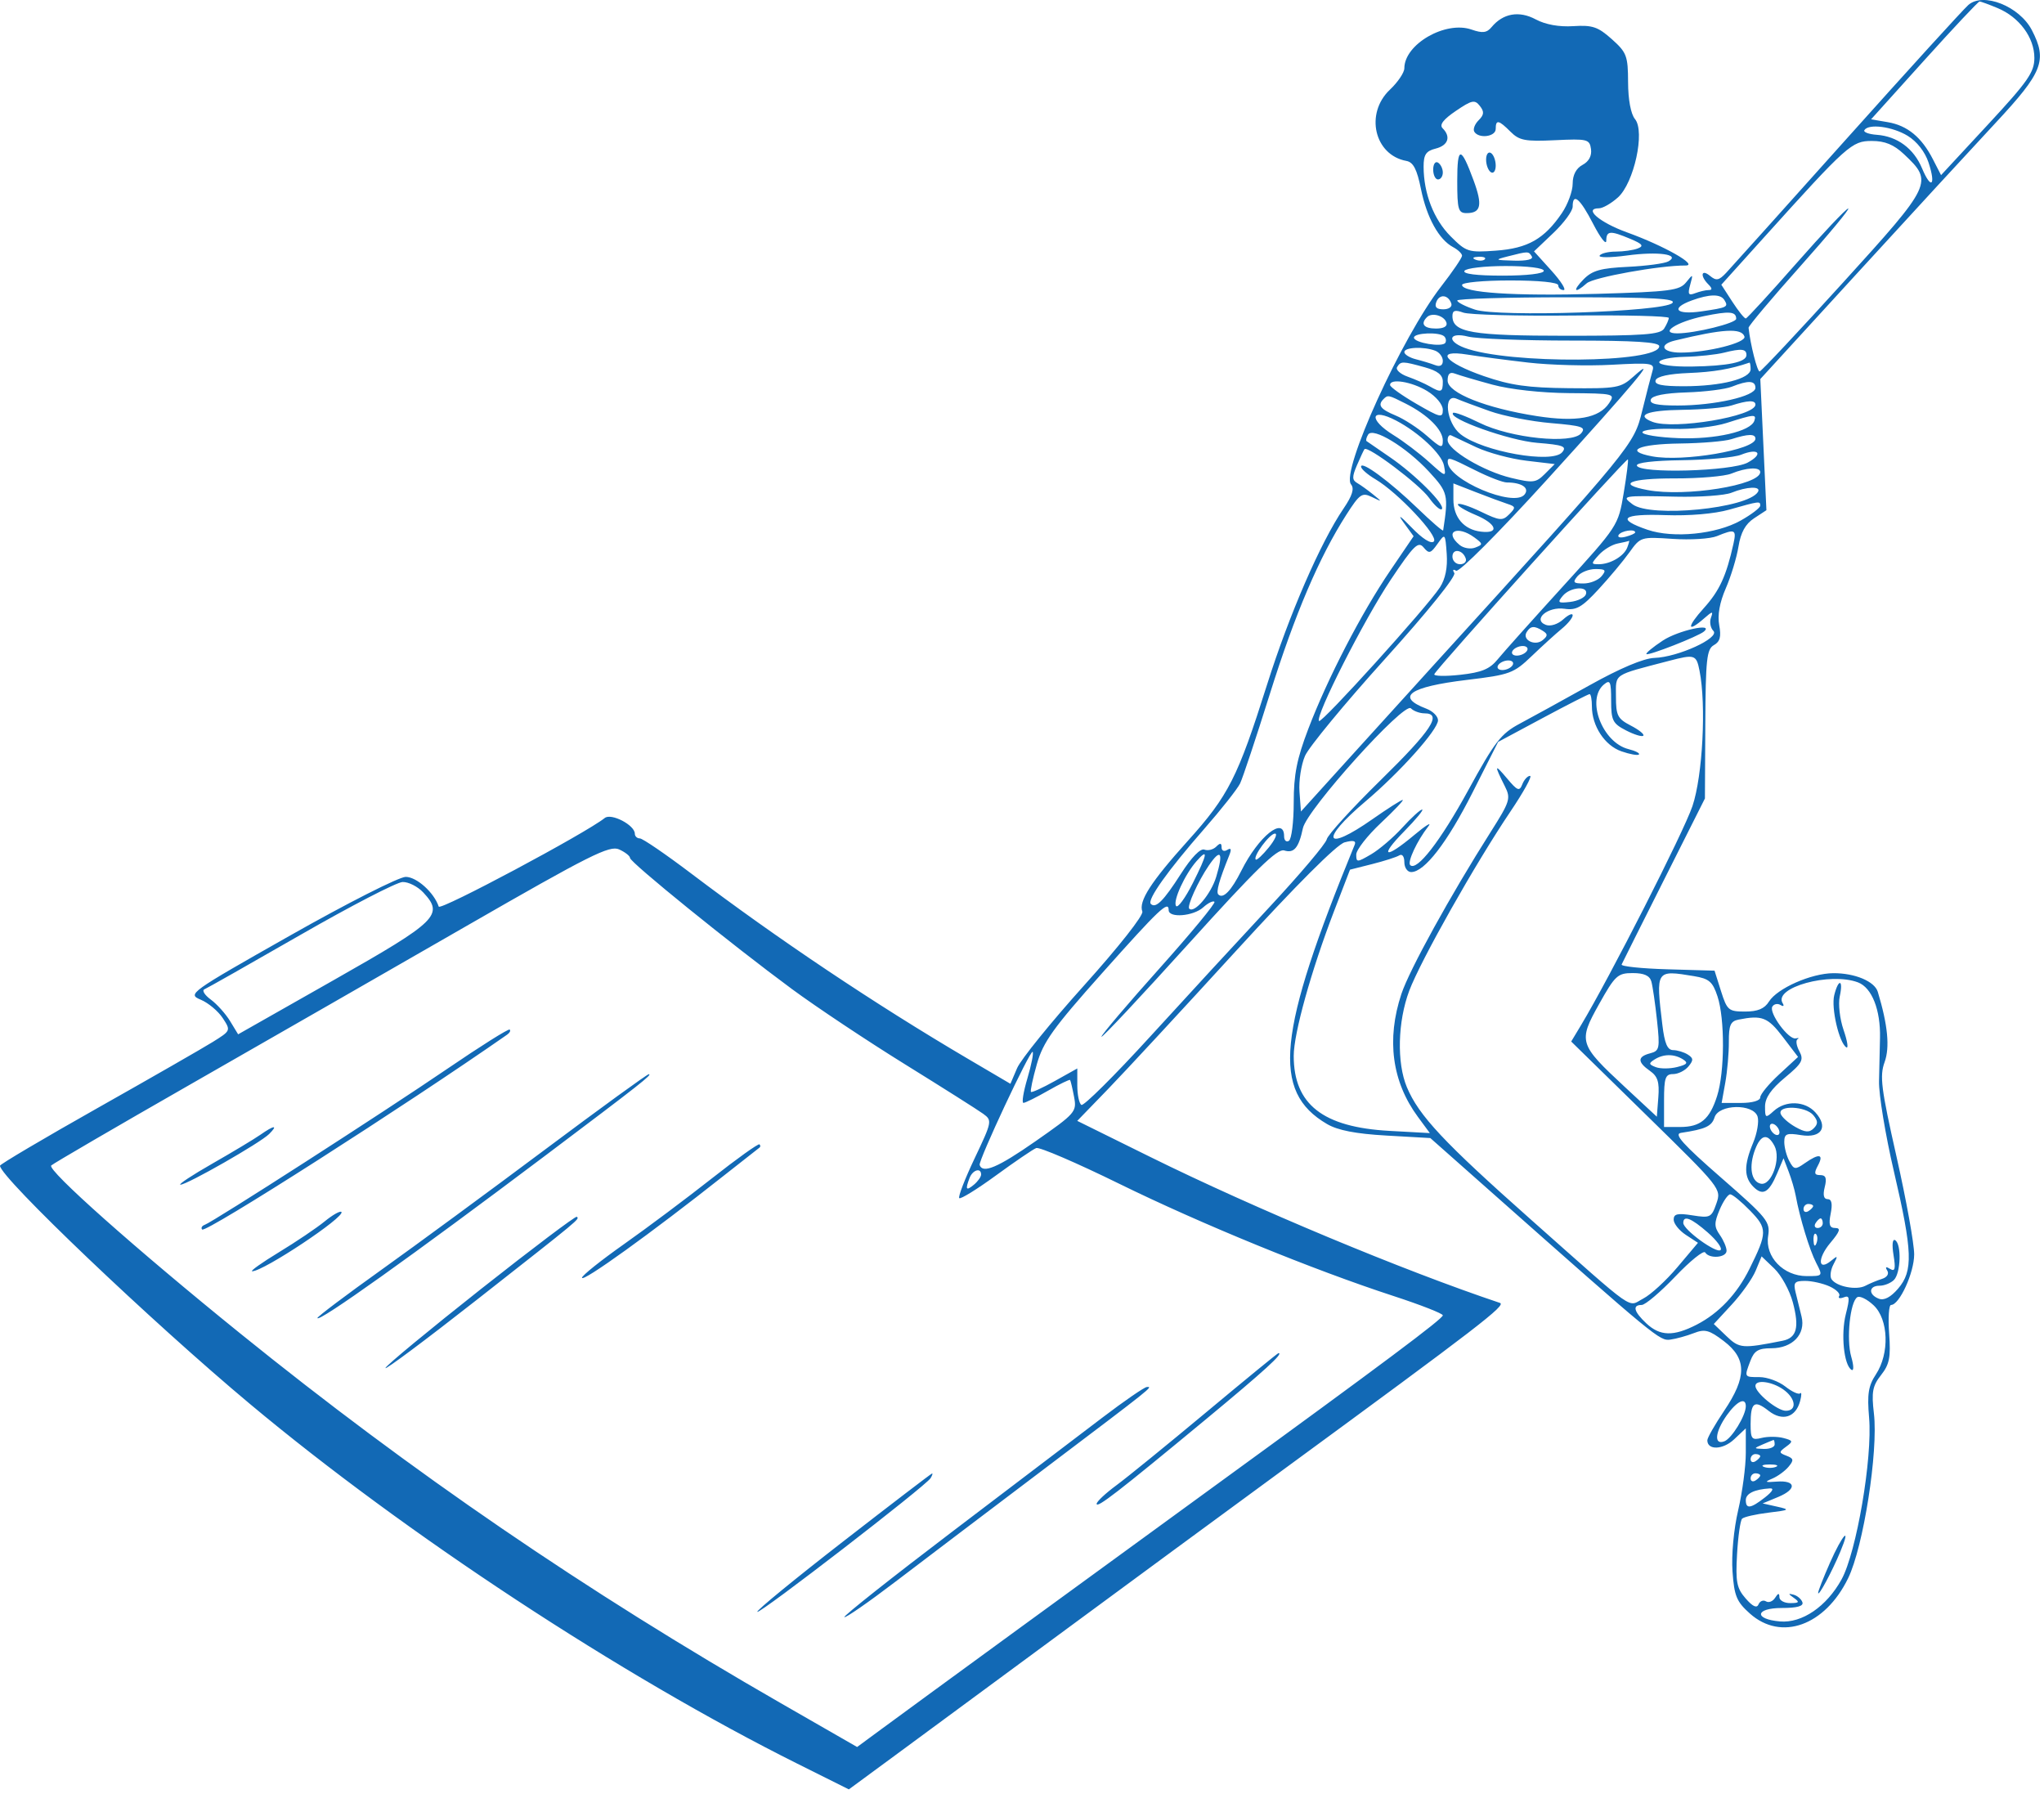 <?xml version="1.0" encoding="UTF-8"?> <svg xmlns="http://www.w3.org/2000/svg" width="425" height="373" viewBox="0 0 425 373" fill="none"> <path fill-rule="evenodd" clip-rule="evenodd" d="M409.27 1.034C408.167 2.009 396.79 14.507 383.989 28.807C371.188 43.107 359.903 55.67 358.911 56.725C357.409 58.322 356.847 58.427 355.553 57.352C353.735 55.844 353.433 57.342 355.198 59.107C356.034 59.943 356.059 60.307 355.28 60.307C354.665 60.307 353.398 60.6 352.464 60.958C351.065 61.495 350.884 61.188 351.434 59.208C352.071 56.918 352.031 56.895 350.582 58.704C349.23 60.392 347.211 60.654 332.181 61.088C314.851 61.588 303.998 60.874 303.998 59.235C303.998 58.725 308.498 58.307 313.998 58.307C319.998 58.307 323.998 58.707 323.998 59.307C323.998 59.857 324.5 60.307 325.114 60.307C325.728 60.307 324.595 58.497 322.596 56.284L318.962 52.261L322.98 48.439C325.19 46.337 326.998 43.872 326.998 42.962C326.998 39.952 328.523 41.237 331.265 46.557C332.753 49.444 333.977 51.02 333.985 50.057C334.001 47.952 334.778 47.89 338.987 49.66C341.54 50.734 341.857 51.147 340.52 51.66C339.593 52.016 337.548 52.307 335.975 52.307C334.403 52.307 332.886 52.68 332.604 53.135C332.323 53.59 334.852 53.586 338.224 53.124C344.779 52.228 349.493 52.891 346.897 54.344C346.112 54.783 342.326 55.292 338.484 55.475C332.832 55.744 331.075 56.237 329.284 58.057C326.868 60.512 327.369 61.174 329.919 58.898C331.311 57.656 345.159 55.163 350.458 55.2C353.276 55.22 345.969 51.08 338.313 48.318C332.595 46.255 329.16 43.307 332.474 43.307C333.251 43.307 335.017 42.295 336.398 41.057C339.761 38.043 342.097 27.336 339.955 24.755C339.093 23.717 338.533 20.728 338.52 17.098C338.5 11.615 338.232 10.906 335.138 8.141C332.265 5.574 331.107 5.182 327.138 5.436C324.173 5.626 321.345 5.116 319.304 4.023C315.86 2.18 312.522 2.765 310.145 5.629C309.144 6.836 308.258 6.945 305.966 6.146C300.556 4.26 291.998 9.192 291.998 14.195C291.998 15.085 290.648 17.088 288.998 18.645C283.757 23.592 285.755 32.244 292.419 33.457C293.862 33.72 294.618 35.176 295.457 39.307C296.663 45.248 299.182 49.8 302.14 51.383C303.162 51.93 303.998 52.733 303.998 53.167C303.998 53.602 302.04 56.479 299.646 59.562C291.463 70.1 278.731 98.075 280.918 100.71C281.638 101.578 281.182 103.043 279.354 105.733C274.565 112.782 268.073 127.725 263.465 142.307C257.353 161.651 255.45 165.406 246.99 174.807C239.292 183.362 236.705 187.379 237.522 189.51C237.813 190.266 232.604 196.875 225.455 204.824C218.537 212.514 212.25 220.274 211.484 222.067L210.092 225.326L201.295 220.152C181.925 208.758 161.701 195.221 143.787 181.659C138.447 177.615 133.609 174.307 133.037 174.307C132.466 174.307 131.998 173.867 131.998 173.33C131.998 171.542 127.096 168.984 125.743 170.066C121.781 173.236 91.523 189.381 91.224 188.485C90.248 185.557 86.633 182.307 84.353 182.307C82.978 182.307 72.184 187.782 60.367 194.473C39.292 206.407 38.937 206.662 41.738 207.84C43.308 208.5 45.364 210.217 46.306 211.654C48.012 214.258 48.004 214.278 44.258 216.615C42.19 217.905 31.387 224.101 20.25 230.384C9.114 236.667 0.002 242.055 2.37389e-06 242.358C-0.01 244.744 31.576 274.846 51.998 291.912C84.335 318.936 129.221 348.427 165.798 366.68L176.498 372.02L186.162 364.914C191.476 361.005 206.776 349.73 220.162 339.859C233.547 329.988 254.398 314.659 266.498 305.794C307.748 275.575 313.251 271.34 311.866 270.877C291.846 264.18 260.881 251.258 239.243 240.57L223.988 233.034L230.39 226.421C233.911 222.783 245.84 209.909 256.898 197.811C269.514 184.01 277.966 175.558 279.584 175.126C281.387 174.643 282.016 174.792 281.676 175.621C265.537 214.967 264.352 226.914 275.916 233.686C278.159 235 281.875 235.722 288.262 236.086L297.4 236.607L309.949 247.72C344.504 278.32 345.098 278.81 347.309 278.509C348.513 278.346 350.709 277.74 352.188 277.163C354.489 276.266 355.394 276.507 358.438 278.829C363.211 282.47 363.227 286.28 358.498 293.307C356.573 296.168 354.998 298.927 354.998 299.439C354.998 301.542 358.23 301.438 360.549 299.259L362.998 296.958V302.071C362.998 304.882 362.282 310.248 361.407 313.995C360.491 317.916 359.992 323.31 360.231 326.706C360.592 331.816 361.074 332.986 363.838 335.456C370.344 341.269 379.461 338 384.27 328.13C387.454 321.595 390.561 301.752 389.634 293.868C389.109 289.397 389.343 288.139 391.12 285.879C392.875 283.648 393.158 282.195 392.8 277.252C392.564 273.982 392.743 271.307 393.199 271.307C394.937 271.307 397.991 264.636 398.006 260.807C398.015 258.607 396.364 249.46 394.337 240.481C391.13 226.278 390.807 223.723 391.852 220.834C392.974 217.731 392.53 213.125 390.442 206.209C389.784 204.029 385.671 202.302 381.201 202.329C376.602 202.356 369.536 205.472 367.812 208.234C366.884 209.719 365.477 210.307 362.852 210.307C359.419 210.307 359.103 210.039 357.843 206.057L356.498 201.807L346.677 201.52C341.275 201.362 337 200.912 337.177 200.52C337.354 200.128 341.323 192.201 345.998 182.906L354.498 166.004L354.577 150.541C354.645 137.065 354.874 134.956 356.359 134.125C357.635 133.41 357.914 132.373 357.471 129.989C357.082 127.903 357.554 125.257 358.839 122.307C359.917 119.832 361.103 115.924 361.476 113.622C361.95 110.688 362.919 108.933 364.718 107.755L367.284 106.073L366.649 92.44L366.014 78.807L385.934 57.048C396.889 45.08 409.936 30.909 414.925 25.558C424.77 14.999 425.728 12.553 422.481 6.274C419.909 1.3 412.358 -1.695 409.27 1.034ZM415.362 1.686C419.867 3.568 422.998 7.81 422.998 12.032C422.998 15.015 421.674 16.914 413.296 25.948L403.595 36.411L401.9 33.108C399.547 28.521 396.593 26.094 392.518 25.399L389.044 24.807L400.088 12.557C406.163 5.819 411.342 0.307 411.597 0.307C411.853 0.307 413.547 0.927 415.362 1.686ZM307.438 25.01C306.636 25.812 306.235 26.882 306.548 27.388C307.477 28.891 310.998 28.431 310.998 26.807C310.998 24.798 311.605 24.914 314.09 27.399C315.901 29.21 317.142 29.445 323.34 29.149C330.059 28.828 330.517 28.941 330.809 30.989C331.007 32.385 330.377 33.569 329.059 34.275C327.726 34.988 326.998 36.373 326.998 38.194C326.998 39.744 325.986 42.499 324.748 44.317C321.094 49.686 317.672 51.631 311.03 52.111C305.293 52.526 304.889 52.398 301.62 49.129C298.114 45.623 296.013 40.213 296.004 34.665C295.999 32.146 296.493 31.4 298.498 30.896C301.109 30.241 301.731 28.44 299.959 26.668C299.241 25.95 300.089 24.837 302.709 23.06C306.047 20.796 306.641 20.672 307.697 22.021C308.644 23.229 308.59 23.858 307.438 25.01ZM396.645 28.233C398.571 29.408 400.259 31.567 400.995 33.797C402.577 38.592 401.53 39.517 399.64 34.993C397.918 30.871 394.492 28.336 390.225 28.027C388.557 27.906 387.401 27.469 387.654 27.057C388.516 25.656 393.485 26.307 396.645 28.233ZM395.886 32.057C402.022 37.837 401.818 38.268 383.259 58.697C374.041 68.845 366.218 77.183 365.876 77.227C365.383 77.29 363.962 71.695 363.571 68.15C363.531 67.789 368.355 62.051 374.292 55.4C380.228 48.749 384.728 43.328 384.292 43.353C383.855 43.379 378.998 48.516 373.498 54.769C367.998 61.022 363.273 66.171 362.998 66.21C362.723 66.25 361.465 64.688 360.202 62.739L357.906 59.195L366.65 49.501C384.139 30.11 385.035 29.307 389.198 29.307C391.935 29.307 393.766 30.06 395.886 32.057ZM302.998 37.607C302.998 43.572 303.211 44.307 304.939 44.307C307.941 44.307 308.296 42.669 306.406 37.533C303.741 30.289 302.998 30.305 302.998 37.607ZM308.998 33.189C308.998 34.289 309.448 35.467 309.998 35.807C310.548 36.147 310.998 35.525 310.998 34.425C310.998 33.325 310.548 32.147 309.998 31.807C309.448 31.467 308.998 32.089 308.998 33.189ZM297.998 35.248C297.998 36.38 298.448 37.307 298.998 37.307C299.548 37.307 299.998 36.659 299.998 35.866C299.998 35.073 299.548 34.147 298.998 33.807C298.448 33.467 297.998 34.116 297.998 35.248ZM318.498 53.307C318.877 53.921 317.451 54.261 314.807 54.189C310.789 54.078 310.7 54.019 313.498 53.307C317.811 52.209 317.82 52.209 318.498 53.307ZM308.727 53.911C308.395 54.243 307.532 54.279 306.811 53.99C306.013 53.671 306.25 53.434 307.415 53.386C308.469 53.343 309.059 53.579 308.727 53.911ZM320.998 56.307C320.998 56.896 317.478 57.307 312.439 57.307C306.988 57.307 304.104 56.944 304.498 56.307C304.838 55.757 308.689 55.307 313.057 55.307C317.684 55.307 320.998 55.724 320.998 56.307ZM301.769 63.12C301.989 63.779 301.252 64.307 300.113 64.307C298.675 64.307 298.238 63.846 298.653 62.765C299.308 61.058 301.152 61.268 301.769 63.12ZM347.713 63.01C345.88 64.825 311.529 65.967 306.701 64.374C304.664 63.702 302.998 62.849 302.999 62.479C302.999 62.11 313.333 61.807 325.963 61.807C343.863 61.807 348.66 62.072 347.713 63.01ZM358.539 62.374C359.437 63.826 359.183 63.951 353.748 64.74C348.482 65.505 347.254 64.111 351.748 62.469C355.446 61.119 357.744 61.086 358.539 62.374ZM326.748 65.599C337.885 65.485 346.991 65.71 346.983 66.099C346.974 66.488 346.54 67.482 346.018 68.307C345.227 69.556 341.836 69.807 325.783 69.807C305.947 69.807 301.998 69.126 301.998 65.704C301.998 64.54 302.538 64.368 304.248 64.99C305.486 65.439 315.611 65.713 326.748 65.599ZM360.998 66.283C360.998 67.188 352.412 69.307 348.749 69.307C344.894 69.307 348.616 66.902 354.286 65.728C359.586 64.632 360.998 64.748 360.998 66.283ZM300.748 67.057C301.01 67.842 300.203 68.307 298.581 68.307C296.057 68.307 295.293 67.345 296.699 65.939C297.728 64.91 300.267 65.611 300.748 67.057ZM362.717 69.963C363.146 71.251 354.988 73.307 349.449 73.307C345.583 73.307 344.785 71.64 348.248 70.799C358.233 68.374 362.114 68.15 362.717 69.963ZM300.304 69.946C300.656 70.298 300.751 70.898 300.515 71.28C299.911 72.256 293.998 71.271 293.998 70.194C293.998 69.183 299.332 68.974 300.304 69.946ZM326.749 70.807C340.022 70.807 344.999 71.126 344.999 71.978C344.997 75.513 313.577 75.759 304.465 72.294C300.689 70.859 301.325 68.976 305.248 69.978C307.036 70.434 316.711 70.807 326.749 70.807ZM298.416 72.914C299.286 73.248 299.998 74.196 299.998 75.021C299.998 75.982 299.426 76.301 298.405 75.91C297.529 75.574 295.729 75.027 294.405 74.694C293.081 74.362 291.998 73.689 291.998 73.199C291.998 72.183 296.045 72.004 298.416 72.914ZM363.132 73.832C363.108 75.296 359.271 76.096 351.748 76.207C347.848 76.265 344.998 75.885 344.998 75.307C344.998 74.757 347.361 74.254 350.248 74.189C353.135 74.124 356.848 73.73 358.498 73.313C362.084 72.408 363.153 72.528 363.132 73.832ZM317.776 75.384C322.328 75.907 330.119 76.111 335.088 75.837C343.321 75.384 344.077 75.493 343.604 77.073C343.318 78.027 342.349 81.79 341.45 85.436C339.704 92.517 339.605 92.638 298.52 137.807C294.517 142.207 286.575 150.962 280.87 157.262L270.498 168.716L270.195 164.606C270.029 162.345 270.546 158.991 271.345 157.151C272.144 155.312 279.614 146.26 287.944 137.036C296.845 127.181 302.801 119.798 302.39 119.132C301.979 118.467 302.133 118.273 302.762 118.661C303.37 119.037 311.576 110.814 321.667 99.718C339.612 79.986 345.269 73.239 339.62 78.307C336.997 80.66 336.207 80.801 326.166 80.704C317.693 80.623 314.07 80.109 308.559 78.204C300.323 75.359 298.202 72.598 305.115 73.721C307.526 74.112 313.223 74.86 317.776 75.384ZM296.248 76.36C298.946 77.109 299.998 77.949 299.998 79.354C299.998 81.582 299.654 81.7 297.234 80.307C296.279 79.758 294.233 78.859 292.688 78.309C291.142 77.76 290.156 76.86 290.497 76.309C291.264 75.067 291.605 75.07 296.248 76.36ZM363.998 76.76C363.998 78.732 357.894 80.295 350.165 80.301C345.541 80.305 343.944 79.97 344.247 79.057C344.509 78.268 347.029 77.713 351.08 77.553C356.296 77.346 359.808 76.748 363.748 75.393C363.885 75.346 363.998 75.961 363.998 76.76ZM310.28 79.962C313.973 80.967 320.438 81.685 326.2 81.731C335.665 81.805 335.871 81.856 334.581 83.804C332.505 86.938 327.781 87.787 319.545 86.507C308.979 84.864 300.998 81.689 300.998 79.128C300.998 77.711 301.463 77.272 302.53 77.681C303.373 78.004 306.86 79.031 310.28 79.962ZM296.748 81.296C298.607 82.429 299.998 84.103 299.998 85.207C299.998 86.962 299.504 86.85 294.535 83.972C291.531 82.231 289.056 80.469 289.035 80.057C288.963 78.603 293.537 79.338 296.748 81.296ZM364.998 80.635C364.998 82.379 356.514 84.307 348.838 84.307C344.477 84.307 342.945 83.964 343.248 83.057C343.518 82.246 346.125 81.729 350.672 81.583C354.527 81.461 358.764 80.927 360.089 80.397C363.506 79.031 364.998 79.103 364.998 80.635ZM292.298 83.924C296.868 86.233 299.998 89.347 299.998 91.585C299.998 93.295 299.622 93.184 296.694 90.613C294.876 89.017 291.951 87.116 290.194 86.388C287.011 85.07 286.397 84.241 287.665 82.974C288.571 82.067 288.657 82.085 292.298 83.924ZM309.751 85.473C312.64 86.496 318.378 87.618 322.502 87.967C328.971 88.514 329.831 88.804 328.771 90.081C326.843 92.404 314.082 91.098 307.664 87.922C304.863 86.536 302.373 85.599 302.132 85.84C300.956 87.015 313.84 91.605 319.617 92.069C325.023 92.503 325.83 92.804 324.826 94.014C322.791 96.467 308.305 93.91 303.696 90.284C300.684 87.915 300.008 81.641 302.902 82.912C303.78 83.298 306.862 84.451 309.751 85.473ZM364.998 84.124C364.998 86.557 347.997 89.395 343.58 87.7C339.968 86.314 342.474 85.301 349.748 85.207C354.01 85.152 358.623 84.747 359.998 84.307C363.418 83.212 364.998 83.154 364.998 84.124ZM290.314 87.452C295.004 89.91 299.784 94.405 300.239 96.786C300.71 99.25 300.666 99.24 297.107 96.029C295.122 94.238 291.811 91.731 289.748 90.458C284.455 87.191 284.936 84.633 290.314 87.452ZM364.775 87.476C364.036 89.694 356.659 91.385 348.998 91.093C344.873 90.936 341.498 90.39 341.498 89.881C341.498 89.372 344.423 89.05 347.998 89.167C351.573 89.283 356.523 88.731 358.998 87.941C364.758 86.103 365.246 86.063 364.775 87.476ZM297.113 98.048C301.072 102.343 301.201 102.876 300.069 110.273C300.03 110.529 297.635 108.46 294.748 105.676C288.947 100.081 282.998 95.701 282.998 97.023C282.998 97.492 284.348 98.673 285.999 99.648C290.661 102.403 299.204 111.501 298.133 112.572C297.56 113.145 295.778 112.024 293.493 109.654C291.103 107.175 290.52 106.816 291.854 108.645L293.924 111.483L289.057 118.645C283.052 127.481 276.056 140.995 272.035 151.525C269.648 157.775 268.998 161.053 268.998 166.833C268.998 170.879 268.548 174.467 267.998 174.807C267.448 175.147 266.998 174.723 266.998 173.866C266.998 169.604 261.706 173.853 258.125 180.989C256.002 185.221 254.318 186.96 253.316 185.958C252.815 185.458 253.491 183.035 255.566 177.893C256.109 176.547 255.991 176.193 255.168 176.702C254.511 177.108 253.998 176.873 253.998 176.166C253.998 175.236 253.705 175.2 252.876 176.029C252.259 176.646 251.154 176.92 250.421 176.639C249.601 176.324 247.729 178.253 245.555 181.651C241.931 187.316 240.303 188.945 239.285 187.927C238.459 187.101 242.803 180.994 250.346 172.38C253.923 168.294 257.299 164.019 257.848 162.88C258.398 161.74 261.176 153.382 264.023 144.307C269.242 127.668 274.298 115.821 279.934 107.022C282.715 102.679 283.206 102.338 285.248 103.327C287.45 104.394 287.455 104.383 285.498 102.794C284.398 101.901 282.909 100.831 282.189 100.416C281.123 99.802 281.115 99.116 282.141 96.734C282.835 95.124 283.537 93.62 283.7 93.391C284.306 92.543 295.143 100.701 297.144 103.512C298.284 105.112 299.474 106.165 299.789 105.85C300.622 105.016 294.22 98.608 288.998 95.049C286.523 93.363 284.34 91.861 284.148 91.711C283.955 91.562 284.101 90.95 284.471 90.351C285.471 88.733 292.436 92.973 297.113 98.048ZM306.998 93C309.473 94.149 314.146 95.404 317.382 95.787L323.265 96.484L321.23 98.519C319.361 100.388 318.786 100.456 314.17 99.348C308.459 97.978 300.998 93.533 300.998 91.5C300.998 90.752 301.335 90.313 301.748 90.525C302.161 90.736 304.523 91.85 306.998 93ZM364.998 91.209C364.998 93.509 349.944 96.082 343.53 94.879C337.523 93.752 340.636 92.313 349.307 92.207C353.812 92.152 358.623 91.747 359.998 91.307C363.494 90.187 364.998 90.158 364.998 91.209ZM363.391 96.172C360.051 97.986 340.917 98.513 340.348 96.807C340.142 96.192 343.761 95.757 349.756 95.678C355.114 95.607 360.623 95.097 361.998 94.545C365.673 93.07 366.762 94.342 363.391 96.172ZM306.811 97.807C309.549 99.182 312.474 100.307 313.311 100.307C316.421 100.307 318.109 101.469 316.978 102.831C314.724 105.548 301.089 99.763 301.013 96.057C300.991 94.957 301.355 95.066 306.811 97.807ZM337.6 102.55C336.475 109.267 336.426 109.342 324.984 121.904C318.667 128.84 312.553 135.675 311.398 137.092C309.753 139.11 308.07 139.804 303.63 140.292C300.512 140.636 298.082 140.581 298.23 140.171C298.631 139.056 338.191 95.159 338.481 95.507C338.618 95.672 338.222 98.841 337.6 102.55ZM365.998 98.146C365.998 100.873 350.427 103.36 342.578 101.888C336.025 100.659 338.881 99.436 348.248 99.461C353.335 99.475 358.623 99.024 359.998 98.46C363.104 97.185 365.998 97.034 365.998 98.146ZM313.426 104.756C315.166 105.32 315.203 105.531 313.804 106.929C312.406 108.328 311.838 108.276 307.953 106.399C305.587 105.256 303.428 104.544 303.156 104.816C302.883 105.088 304.531 106.098 306.818 107.059C311.21 108.905 311.885 110.995 307.941 110.534C304.389 110.119 302.198 107.565 302.198 103.839V100.501L306.848 102.316C309.405 103.314 312.365 104.412 313.426 104.756ZM365.514 102.281C363.391 105.716 343.216 107.695 339.439 104.839C337.073 103.049 337.274 103.014 348.498 103.261C353.448 103.37 358.623 103.003 359.998 102.446C363.246 101.131 366.281 101.04 365.514 102.281ZM365.998 105.123C365.998 105.572 364.169 106.967 361.933 108.224C356.853 111.078 347.915 111.965 342.575 110.145C335.959 107.889 337.293 106.782 346.248 107.097C351.224 107.271 356.482 106.825 359.498 105.971C365.876 104.165 365.998 104.149 365.998 105.123ZM306.557 111.736C308.374 113.073 308.386 113.208 306.735 113.847C305.766 114.223 304.303 113.975 303.485 113.296C300.176 110.55 302.997 109.116 306.557 111.736ZM339.998 110.69C339.998 110.901 339.097 111.309 337.997 111.597C336.896 111.885 336.247 111.712 336.556 111.214C337.094 110.343 339.998 109.901 339.998 110.69ZM360.427 113.057C358.946 119.745 357.53 122.82 354.261 126.438C350.69 130.391 350.738 131.71 354.339 128.557C356.085 127.028 356.263 127.012 355.746 128.435C355.42 129.331 355.649 130.558 356.254 131.163C357.691 132.6 348.916 136.624 343.998 136.784C341.766 136.856 336.876 138.918 330.498 142.477C324.998 145.546 318.489 149.126 316.034 150.432C312.096 152.527 310.828 154.163 305.277 164.307C299.484 174.892 294.576 181.219 293.214 179.857C292.582 179.224 294.673 174.745 296.955 171.847C297.804 170.769 296.505 171.557 294.068 173.597C287.932 178.736 286.657 178.249 291.998 172.807C294.427 170.332 296.095 168.307 295.704 168.307C295.313 168.307 293.461 169.995 291.589 172.057C289.716 174.12 286.792 176.62 285.091 177.614C282.161 179.325 281.998 179.328 281.998 177.664C281.998 176.699 284.299 173.748 287.112 171.108C289.924 168.467 291.969 166.307 291.656 166.307C291.343 166.307 288.517 168.107 285.377 170.307C275.37 177.317 274.321 174.732 283.889 166.64C291.104 160.539 298.998 151.713 298.998 149.749C298.998 148.929 297.917 147.846 296.595 147.344C290.093 144.872 292.999 142.802 304.998 141.358C313.985 140.276 314.714 140.008 318.498 136.387C320.698 134.281 323.51 131.727 324.748 130.711C325.986 129.694 326.998 128.443 326.998 127.93C326.998 127.417 326.115 127.796 325.035 128.773C323.909 129.792 322.369 130.28 321.423 129.916C318.584 128.827 321.807 126.052 325.314 126.567C327.762 126.926 328.921 126.262 332.37 122.527C334.641 120.069 337.538 116.601 338.81 114.82C341.092 111.624 341.207 111.589 347.81 112.035C351.488 112.284 355.623 112.025 356.998 111.46C360.76 109.916 361.089 110.069 360.427 113.057ZM299.383 122.139C296.736 126.203 274.802 150.444 274.261 149.903C273.372 149.014 283.637 128.794 289.183 120.51C293.952 113.387 294.886 112.467 295.995 113.803C297.135 115.176 297.46 115.095 298.889 113.079C300.478 110.835 300.502 110.86 300.809 115.139C301.015 118.003 300.532 120.374 299.383 122.139ZM338.349 113.835C337.653 115.647 334.814 117.307 332.409 117.307C330.794 117.307 330.797 117.187 332.447 115.363C333.415 114.294 335.172 113.23 336.352 112.999C337.532 112.768 338.596 112.518 338.717 112.443C338.837 112.368 338.671 112.995 338.349 113.835ZM304.769 116.12C304.987 116.773 304.452 117.307 303.581 117.307C302.71 117.307 301.998 116.594 301.998 115.724C301.998 113.958 304.151 114.265 304.769 116.12ZM332.998 119.807C332.313 120.632 330.628 121.307 329.253 121.307C327.144 121.307 326.948 121.072 327.998 119.807C328.683 118.982 330.368 118.307 331.743 118.307C333.852 118.307 334.048 118.542 332.998 119.807ZM329.754 123.557C329.528 124.245 328.054 124.958 326.478 125.142C323.961 125.436 323.772 125.284 324.927 123.892C326.49 122.009 330.35 121.741 329.754 123.557ZM320.795 131.161C321.854 131.832 321.848 132.187 320.762 133.088C319.173 134.407 316.431 133.034 317.429 131.419C318.241 130.105 319.035 130.044 320.795 131.161ZM345.749 133.172C343.686 134.53 342.153 135.796 342.342 135.984C342.733 136.375 353.091 132.316 354.281 131.306C356.518 129.406 348.954 131.06 345.749 133.172ZM317.498 135.307C317.158 135.857 316.205 136.307 315.38 136.307C314.555 136.307 314.158 135.857 314.498 135.307C314.838 134.757 315.791 134.307 316.616 134.307C317.441 134.307 317.838 134.757 317.498 135.307ZM353.373 139.432C354.798 146.559 354.032 161.268 351.906 167.589C350.1 172.958 334.703 203.226 328.718 213.172L326.693 216.537L342.322 231.839C357.845 247.037 357.944 247.163 356.878 250.221C355.866 253.124 355.582 253.264 351.901 252.676C348.809 252.181 347.998 252.366 347.998 253.564C347.998 254.396 349.135 255.822 350.524 256.732L353.05 258.387L348.785 263.445C346.439 266.227 343.245 269.162 341.687 269.968C338.296 271.721 340.715 273.419 318.344 253.583C300.204 237.498 294.995 231.937 292.519 226.012C290.405 220.952 290.615 212.405 293.011 206C295.346 199.762 306.788 179.492 314.053 168.726C316.806 164.645 318.643 161.307 318.135 161.307C317.628 161.307 316.904 162.095 316.528 163.057C315.93 164.586 315.526 164.428 313.327 161.807C310.711 158.689 310.641 158.973 312.911 163.492C314.17 165.998 313.972 166.63 309.935 172.992C301.594 186.135 293.05 201.634 291.389 206.635C288.247 216.094 289.423 224.879 294.81 232.19L297.303 235.574L288.901 235.113C275.061 234.354 268.998 229.603 268.998 219.518C268.998 214.856 272.64 201.782 277.365 189.483L280.699 180.807L285.299 179.647C287.828 179.009 290.371 178.195 290.948 177.838C291.551 177.465 291.998 178.065 291.998 179.248C291.998 180.38 292.638 181.307 293.421 181.307C296.185 181.307 300.914 175.177 306.175 164.773L311.498 154.248L320.773 149.277C325.874 146.544 330.261 144.307 330.523 144.307C330.784 144.307 330.998 145.454 330.998 146.857C330.998 150.934 333.661 154.994 337.13 156.203C338.886 156.815 340.527 157.111 340.778 156.86C341.029 156.609 340.049 156.107 338.6 155.743C333.154 154.376 329.752 145.416 333.498 142.307C334.794 141.231 334.998 141.686 334.998 145.659C334.998 149.786 335.314 150.419 338.091 151.855C339.792 152.735 341.409 153.229 341.684 152.954C341.959 152.679 340.792 151.735 339.091 150.855C336.339 149.432 335.998 148.767 335.998 144.821C335.998 139.953 335.203 140.489 346.998 137.403C352.39 135.992 352.705 136.092 353.373 139.432ZM314.498 138.307C314.158 138.857 313.205 139.307 312.38 139.307C311.555 139.307 311.158 138.857 311.498 138.307C311.838 137.757 312.791 137.307 313.616 137.307C314.441 137.307 314.838 137.757 314.498 138.307ZM296.198 148.307C299.962 148.307 297.646 151.838 287.117 162.15C281.133 168.011 276.071 173.567 275.867 174.496C275.664 175.425 270.323 181.743 263.998 188.536C257.673 195.328 246.469 207.491 239.1 215.564C231.731 223.637 225.319 230.005 224.85 229.716C224.381 229.426 223.998 227.602 223.998 225.662V222.136L219.346 224.736C216.787 226.166 214.547 227.189 214.367 227.01C214.188 226.83 214.738 224.232 215.59 221.237C216.903 216.621 218.973 213.734 229.172 202.299C241.1 188.925 242.998 187.13 242.998 189.224C242.998 190.91 248.13 190.497 250.175 188.646C251.185 187.733 252.238 187.214 252.516 187.492C252.794 187.77 247.625 194.03 241.028 201.402C234.432 208.775 229.026 215.137 229.016 215.54C229.006 215.943 237.142 207.264 247.096 196.253C261.088 180.776 265.606 176.365 267.012 176.811C269.052 177.459 270.042 176.284 270.908 172.185C271.722 168.327 291.956 145.865 293.356 147.265C293.929 147.838 295.208 148.307 296.198 148.307ZM263.824 176.175C262.545 177.753 261.325 178.892 261.113 178.706C260.443 178.121 263.995 173.307 265.097 173.307C265.676 173.307 265.103 174.598 263.824 176.175ZM130.998 178.371C130.998 179.28 152.117 196.377 164.68 205.638C169.729 209.36 180.304 216.399 188.18 221.278C196.055 226.158 203.37 230.787 204.437 231.565C206.324 232.943 206.278 233.185 202.666 240.79C200.626 245.085 199.18 248.823 199.452 249.095C199.725 249.367 203.17 247.239 207.108 244.365C211.047 241.491 214.806 238.934 215.462 238.682C216.119 238.431 223.859 241.76 232.663 246.082C249.738 254.463 273.001 263.985 289.748 269.447C295.385 271.286 299.998 273.093 299.998 273.463C299.998 274.181 287.701 283.376 252.498 308.98C228.351 326.542 191.44 353.472 183.357 359.424L178.216 363.209L162.357 354.103C121.752 330.788 85.688 306.122 49.916 277.201C28.195 259.64 9.697 243.2 10.653 242.307C11.118 241.873 24.098 234.31 39.498 225.5C54.898 216.69 80.767 201.85 96.984 192.523C122.679 177.745 126.761 175.697 128.734 176.596C129.979 177.164 130.998 177.963 130.998 178.371ZM248.017 183.604C246.429 186.753 244.856 188.887 244.523 188.347C243.856 187.269 246.352 181.819 248.779 179.051C251.304 176.172 251.074 177.542 248.017 183.604ZM252.888 182.278C251.814 185.865 248.333 189.976 247.271 188.913C246.764 188.406 249.099 183.251 251.308 179.999C253.829 176.29 254.425 177.149 252.888 182.278ZM88.003 185.542C92.341 190.199 91.023 191.493 69.506 203.7L49.514 215.041L47.842 212.291C46.922 210.778 45.118 208.766 43.834 207.82C42.549 206.874 41.948 205.912 42.498 205.683C43.048 205.453 52.048 200.354 62.498 194.351C72.948 188.348 82.493 183.407 83.709 183.372C84.925 183.336 86.857 184.313 88.003 185.542ZM343.359 204.057C343.631 205.019 344.159 208.649 344.532 212.123C345.162 217.99 345.06 218.478 343.104 218.99C340.446 219.685 340.433 220.798 343.061 222.639C344.679 223.772 345.056 224.955 344.811 228.126L344.498 232.168L337.846 225.988C328.282 217.102 328.118 216.573 332.487 208.761C335.817 202.805 336.357 202.307 339.48 202.307C341.847 202.307 343.012 202.833 343.359 204.057ZM352.212 202.943C355.374 203.466 356.101 204.089 357.109 207.143C358.66 211.842 358.62 222.852 357.035 227.846C355.486 232.724 353.592 234.307 349.307 234.307H345.998V228.807C345.998 224.093 346.266 223.307 347.876 223.307C348.908 223.307 350.342 222.598 351.061 221.731C352.145 220.424 352.124 219.999 350.934 219.246C350.144 218.746 348.773 218.331 347.887 218.322C346.694 218.311 346.113 216.946 345.646 213.057C344.274 201.638 344.279 201.632 352.212 202.943ZM386.335 204.245C389.213 205.339 391.037 209.963 390.9 215.815C390.848 218.011 390.757 222.057 390.697 224.807C390.637 227.557 392.03 235.991 393.793 243.55C397.684 260.234 397.826 264.233 394.656 267.919C393.116 269.709 391.745 270.424 390.656 270.006C388.441 269.156 388.539 267.307 390.798 267.307C391.788 267.307 393.138 266.767 393.798 266.107C395.219 264.686 395.407 258.678 394.057 257.844C393.496 257.497 393.357 258.746 393.713 260.94C394.18 263.819 394.025 264.442 393 263.808C392.129 263.27 391.93 263.388 392.407 264.16C392.826 264.838 392.371 265.556 391.311 265.887C390.314 266.198 388.762 266.842 387.863 267.317C386 268.301 381.833 267.492 380.818 265.949C380.444 265.38 380.63 263.991 381.231 262.861C382.193 261.056 382.135 260.964 380.751 262.106C377.978 264.392 377.851 261.635 380.58 258.392C382.564 256.034 382.807 255.307 381.612 255.307C380.408 255.307 380.186 254.617 380.648 252.307C381.055 250.271 380.852 249.307 380.015 249.307C379.198 249.307 378.993 248.462 379.409 246.807C379.876 244.944 379.64 244.307 378.482 244.307C377.238 244.307 377.141 243.908 377.998 242.307C379.275 239.921 378.25 239.742 375.268 241.83C373.274 243.227 373.006 243.191 372.046 241.396C371.469 240.319 370.998 238.537 370.998 237.436C370.998 235.707 371.475 235.51 374.48 235.998C378.737 236.689 380.229 234.324 377.464 231.27C375.296 228.873 371.292 228.731 368.827 230.962C367.1 232.525 366.998 232.473 366.998 230.045C366.998 228.252 368.246 226.436 371.119 224.05C374.724 221.055 375.1 220.367 374.127 218.548C373.515 217.404 373.348 216.281 373.756 216.052C374.164 215.822 373.993 215.75 373.376 215.89C371.896 216.227 367.731 210.548 368.521 209.269C368.86 208.722 369.625 208.576 370.222 208.945C370.827 209.32 371.023 209.156 370.664 208.575C368.649 205.316 380.523 202.035 386.335 204.245ZM381.386 206.898C380.716 209.568 382.397 216.818 383.903 217.748C384.37 218.037 384.112 216.414 383.329 214.141C382.542 211.856 382.185 208.733 382.531 207.157C383.313 203.598 382.273 203.362 381.386 206.898ZM370.68 215.561L373.862 219.74L369.93 223.37C367.767 225.366 365.998 227.519 365.998 228.153C365.998 228.833 364.35 229.307 361.986 229.307H357.974L358.736 225.057C359.155 222.72 359.487 218.913 359.473 216.597C359.452 213.158 359.818 212.313 361.473 211.983C366.354 211.01 367.576 211.485 370.68 215.561ZM92.998 222.212C79.797 231.214 44.38 253.992 42.567 254.647C41.979 254.86 41.739 255.298 42.034 255.622C42.754 256.415 84.25 229.905 105.443 215.111C105.992 214.729 106.228 214.252 105.969 214.052C105.71 213.852 99.873 217.524 92.998 222.212ZM213.62 224.208C212.787 227.013 212.419 229.302 212.802 229.295C213.185 229.288 215.475 228.153 217.891 226.772C220.308 225.39 222.38 224.383 222.498 224.534C222.615 224.684 222.987 226.257 223.324 228.028C223.917 231.147 223.661 231.442 215.251 237.31C207.497 242.72 204.308 244.071 203.695 242.208C203.399 241.308 214.225 218.2 214.713 218.688C214.944 218.92 214.453 221.404 213.62 224.208ZM349.946 220.254C351.081 220.972 350.812 221.316 348.698 221.846C347.215 222.218 345.227 222.225 344.278 221.861C342.802 221.294 342.765 221.066 344.026 220.269C345.893 219.088 348.094 219.082 349.946 220.254ZM113.406 238.939C101.907 247.537 86.535 258.831 79.248 264.037C71.961 269.243 65.998 273.735 65.998 274.02C65.998 275.128 85.75 261.05 113.498 240.166C133.165 225.364 135.713 223.36 134.906 223.329C134.581 223.317 124.906 230.341 113.406 238.939ZM365.447 232.146C365.768 233.157 365.348 235.618 364.514 237.614C362.579 242.247 362.596 244.762 364.579 246.745C366.535 248.701 367.811 247.977 369.519 243.937L370.843 240.807L371.906 243.583C372.49 245.11 373.151 247.36 373.374 248.583C374.218 253.201 376.259 259.906 377.629 262.557C379.043 265.296 379.035 265.307 375.66 265.307C370.831 265.307 366.97 261.305 367.639 256.994C368.104 253.998 367.518 253.269 357.834 244.817C349.886 237.88 347.987 235.759 349.516 235.528C354.613 234.759 355.91 234.16 356.499 232.305C357.377 229.538 364.579 229.41 365.447 232.146ZM377.033 231.849C378.025 233.044 378.044 233.661 377.12 234.585C376.196 235.509 375.333 235.443 373.293 234.292C371.844 233.475 370.472 232.245 370.245 231.557C369.637 229.719 375.473 229.97 377.033 231.849ZM369.998 235.425C369.998 235.975 369.548 236.147 368.998 235.807C368.448 235.467 367.998 234.739 367.998 234.189C367.998 233.639 368.448 233.467 368.998 233.807C369.548 234.147 369.998 234.875 369.998 235.425ZM54.152 235.911C52.893 236.794 48.405 239.49 44.18 241.904C39.955 244.317 36.959 246.295 37.522 246.3C38.888 246.309 54.103 237.618 55.962 235.766C57.896 233.839 57.009 233.911 54.152 235.911ZM368.945 238.208C370.364 240.86 368.346 246.52 366.132 246.098C364.111 245.713 363.575 242.55 364.928 238.991C366.128 235.836 367.529 235.562 368.945 238.208ZM147.998 245.007C142.773 249.123 134.568 255.262 129.765 258.649C124.961 262.036 121.024 265.183 121.015 265.642C120.993 266.734 135.441 256.336 150.498 244.423C154.348 241.377 157.686 238.755 157.915 238.596C158.144 238.437 158.144 238.131 157.915 237.915C157.686 237.699 153.223 240.891 147.998 245.007ZM203.998 244.185C203.998 244.667 203.323 245.622 202.498 246.307C200.87 247.658 200.666 247.335 201.605 244.889C202.248 243.214 203.998 242.699 203.998 244.185ZM363.901 251.707C367.507 255.427 367.497 256.263 363.76 263.807C361.17 269.034 357.383 273.035 352.788 275.399C347.963 277.88 345.162 277.809 342.312 275.133C339.702 272.68 339.355 271.307 341.346 271.307C342.087 271.307 345.233 268.644 348.338 265.39C351.442 262.135 354.237 259.885 354.549 260.39C355.407 261.778 358.998 261.488 358.998 260.03C358.998 259.327 358.367 257.851 357.596 256.75C356.408 255.054 356.4 254.255 357.547 251.527C358.292 249.756 359.285 248.307 359.754 248.307C360.222 248.307 362.089 249.837 363.901 251.707ZM376.998 250.748C376.998 250.991 376.548 251.467 375.998 251.807C375.448 252.147 374.998 251.948 374.998 251.366C374.998 250.784 375.448 250.307 375.998 250.307C376.548 250.307 376.998 250.505 376.998 250.748ZM67.498 253.942C65.848 255.293 61.573 258.175 57.998 260.347C54.423 262.519 51.922 264.299 52.44 264.302C54.778 264.315 71.933 252.902 70.983 251.965C70.716 251.702 69.148 252.591 67.498 253.942ZM99.998 268.002C89.273 276.47 80.34 283.854 80.146 284.409C79.952 284.964 88.502 278.584 99.146 270.231C120.947 253.121 120.522 253.474 119.931 252.972C119.693 252.77 110.723 259.533 99.998 268.002ZM355.092 256.245C356.942 257.86 358.14 259.498 357.754 259.884C356.938 260.7 349.998 255.665 349.998 254.256C349.998 252.588 351.636 253.228 355.092 256.245ZM378.998 254.307C378.998 254.857 378.521 255.307 377.939 255.307C377.357 255.307 377.158 254.857 377.498 254.307C377.838 253.757 378.314 253.307 378.557 253.307C378.8 253.307 378.998 253.757 378.998 254.307ZM377.681 258.495C377.362 259.292 377.125 259.055 377.077 257.89C377.034 256.836 377.27 256.246 377.602 256.578C377.934 256.91 377.97 257.773 377.681 258.495ZM372.771 270.749C374.173 275.99 373.594 278.162 370.638 278.75C362.271 280.413 361.667 280.364 358.988 277.797L356.344 275.265L360.076 271.222C362.129 268.999 364.365 265.836 365.045 264.193L366.283 261.206L368.929 263.741C370.384 265.135 372.113 268.289 372.771 270.749ZM380.42 267.453C381.803 268.084 382.701 268.978 382.415 269.442C382.128 269.905 382.553 270.031 383.358 269.722C384.595 269.248 384.663 269.79 383.795 273.21C382.735 277.384 383.389 283.813 384.972 284.791C385.481 285.105 385.458 283.93 384.921 282.076C383.875 278.474 384.678 270.623 386.187 269.69C386.715 269.364 388.238 270.123 389.572 271.377C392.685 274.301 392.92 281.389 390.047 285.747C388.476 288.131 388.208 289.834 388.633 294.747C389.357 303.121 386.012 322.742 382.899 328.381C379.787 334.018 374.684 337.498 370.107 337.104C364.616 336.632 364.941 334.307 370.498 334.307C373.656 334.307 375.037 333.923 374.769 333.12C374.551 332.466 373.726 331.757 372.936 331.543C371.766 331.227 371.778 331.353 372.998 332.216C374.24 333.094 374.111 333.279 372.248 333.292C371.01 333.3 369.991 332.745 369.983 332.057C369.972 331.152 369.727 331.187 369.094 332.185C368.614 332.943 367.76 333.278 367.195 332.929C366.631 332.58 365.934 332.86 365.648 333.551C365.292 334.409 364.441 334.02 362.963 332.323C361.102 330.187 360.852 328.9 361.178 323.127C361.387 319.435 361.859 316.112 362.228 315.743C362.597 315.374 365.059 314.811 367.699 314.491C372.131 313.954 372.269 313.858 369.498 313.238L366.498 312.567L369.757 311.214C373.658 309.595 373.443 307.717 369.393 308.033C366.949 308.224 366.815 308.125 368.533 307.395C369.652 306.92 371.165 305.811 371.895 304.931C373.02 303.575 372.955 303.228 371.47 302.658C369.844 302.034 369.838 301.897 371.381 300.769C372.886 299.669 372.831 299.496 370.801 298.966C369.568 298.643 367.532 298.637 366.278 298.952C364.235 299.464 363.998 299.165 363.998 296.082C363.998 291.541 364.762 290.976 367.739 293.318C370.607 295.574 373.403 294.689 374.305 291.24C374.612 290.068 374.608 289.364 374.296 289.675C373.985 289.987 372.605 289.356 371.229 288.274C369.854 287.192 367.439 286.307 365.863 286.307C362.623 286.307 362.649 286.355 363.973 282.872C364.754 280.819 365.621 280.307 368.318 280.307C372.71 280.307 375.492 277.384 374.59 273.717C374.23 272.254 373.672 269.988 373.35 268.682C372.848 266.646 373.132 266.307 375.334 266.307C376.748 266.307 379.036 266.823 380.42 267.453ZM250.844 293.581C242.784 300.305 234.357 307.157 232.117 308.807C229.878 310.457 228.035 312.182 228.022 312.641C227.993 313.663 232.388 310.266 250.647 295.154C262.911 285.004 267.045 281.234 265.807 281.331C265.637 281.345 258.904 286.857 250.844 293.581ZM370.775 288.864C373.398 290.7 373.713 293.307 371.312 293.307C369.557 293.307 364.998 289.571 364.998 288.133C364.998 286.769 368.4 287.2 370.775 288.864ZM229.235 294.71C224.691 298.164 210.662 308.821 198.06 318.39C185.458 327.96 175.335 335.977 175.563 336.206C175.792 336.434 180.596 333.103 186.239 328.802C191.881 324.501 205.723 314.011 216.998 305.491C239.941 288.154 239.779 288.283 238.448 288.368C237.926 288.401 233.78 291.255 229.235 294.71ZM362.998 292.357C362.998 294.298 360.086 299.059 358.535 299.654C356.316 300.506 356.591 297.687 359.066 294.211C361.149 291.286 362.998 290.414 362.998 292.357ZM368.998 300.307C368.998 300.857 367.986 301.275 366.748 301.237C364.601 301.17 364.59 301.127 366.498 300.307C367.598 299.834 368.611 299.416 368.748 299.377C368.885 299.339 368.998 299.757 368.998 300.307ZM365.998 302.748C365.998 302.991 365.548 303.467 364.998 303.807C364.448 304.147 363.998 303.948 363.998 303.366C363.998 302.784 364.448 302.307 364.998 302.307C365.548 302.307 365.998 302.505 365.998 302.748ZM369.248 304.969C368.561 305.247 367.436 305.247 366.748 304.969C366.061 304.692 366.623 304.465 367.998 304.465C369.373 304.465 369.936 304.692 369.248 304.969ZM175.263 320.518C165.234 328.302 157.225 334.867 157.466 335.108C157.947 335.589 192.485 308.946 193.492 307.317C193.835 306.762 193.977 306.32 193.807 306.337C193.637 306.353 185.292 312.735 175.263 320.518ZM365.998 306.748C365.998 306.991 365.548 307.467 364.998 307.807C364.448 308.147 363.998 307.948 363.998 307.366C363.998 306.784 364.448 306.307 364.998 306.307C365.548 306.307 365.998 306.505 365.998 306.748ZM366.998 311.307C364.006 313.648 362.998 313.792 362.998 311.88C362.998 310.514 364.78 309.646 367.998 309.445C368.938 309.386 368.564 310.082 366.998 311.307ZM380.485 324.931C379.117 328.025 378.016 330.837 378.038 331.181C378.091 332.012 380.896 326.795 382.638 322.627C385.005 316.962 383.115 318.985 380.485 324.931Z" fill="#1269B5"></path> </svg> 